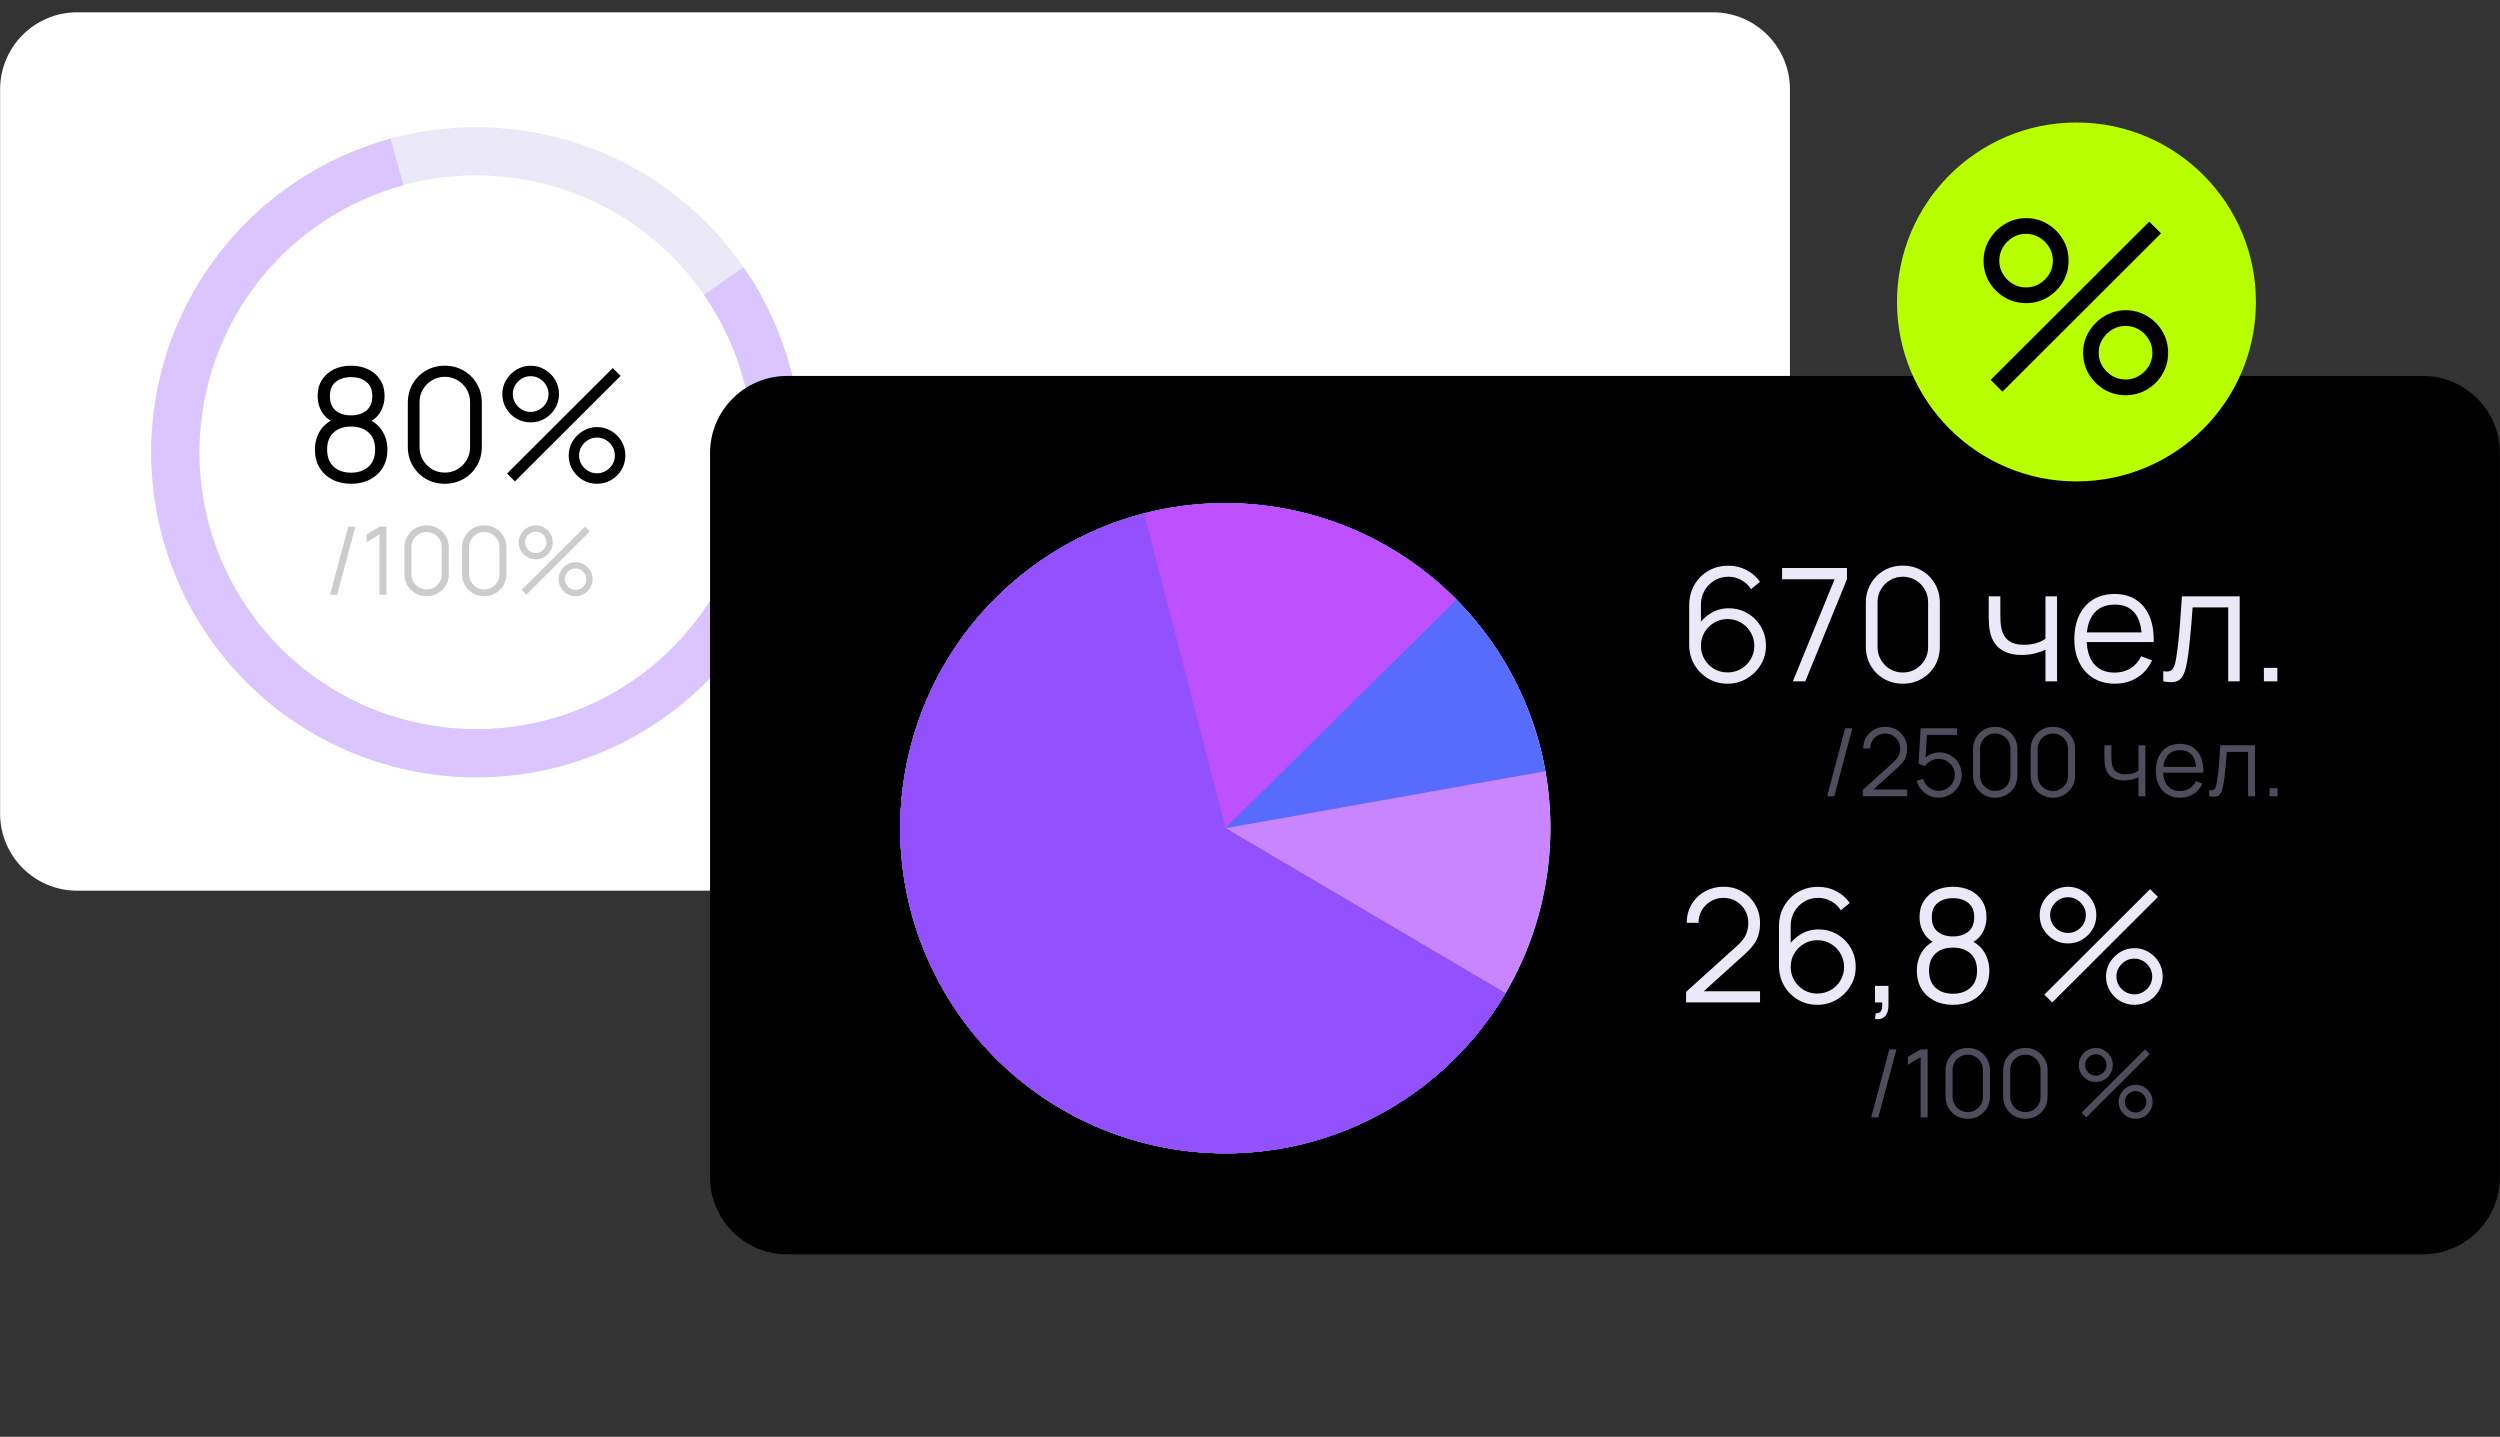 <?xml version="1.0" encoding="UTF-8"?> <svg xmlns="http://www.w3.org/2000/svg" width="696" height="400" viewBox="0 0 696 400" fill="none"><rect x="0" y="0" width="696" height="400" fill="#333333" stroke="none"/> <g clip-path="url(#clip0_7_1199)"> <path d="M476.847 3.425H21.5C9.64 3.425 0.026 13.039 0.026 24.899V226.496C0.026 238.356 9.64 247.971 21.5 247.971H476.847C488.707 247.971 498.321 238.356 498.321 226.496V24.899C498.321 13.039 488.707 3.425 476.847 3.425Z" fill="white"></path> <path d="M207.016 74.418C235.458 115.518 225.197 171.893 184.097 200.335C142.997 228.777 86.622 218.516 58.18 177.416C29.738 136.316 39.999 79.941 81.099 51.499C122.199 23.057 178.574 33.318 207.016 74.418ZM69.207 169.785C93.435 204.794 141.456 213.535 176.465 189.307C211.475 165.08 220.215 117.059 195.988 82.05C171.761 47.04 123.74 38.299 88.73 62.527C53.721 86.754 44.98 134.775 69.207 169.785Z" fill="#EBE9F7"></path> <path d="M207.016 74.419C217.946 90.213 223.567 109.075 223.067 128.275C222.566 147.476 215.97 166.02 204.232 181.223C192.494 196.427 176.223 207.501 157.774 212.844C139.325 218.188 119.654 217.523 101.608 210.946C83.562 204.369 68.077 192.221 57.392 176.259C46.708 160.298 41.379 141.351 42.176 122.16C42.974 102.97 49.856 84.531 61.828 69.51C73.799 54.49 90.239 43.669 108.769 38.611L112.3 51.549C96.516 55.857 82.512 65.075 72.315 77.869C62.117 90.663 56.255 106.37 55.575 122.717C54.896 139.064 59.436 155.203 68.537 168.799C77.638 182.395 90.829 192.743 106.2 198.346C121.573 203.948 138.328 204.515 154.043 199.963C169.759 195.412 183.618 185.978 193.617 173.028C203.615 160.077 209.234 144.282 209.661 127.926C210.087 111.57 205.299 95.504 195.988 82.05L207.016 74.419Z" fill="#DBC5FF"></path> <path d="M674.5 104.661H219.153C207.293 104.661 197.679 114.276 197.679 126.136V327.733C197.679 339.593 207.293 349.207 219.153 349.207H674.5C686.36 349.207 695.974 339.593 695.974 327.733V126.136C695.974 114.276 686.36 104.661 674.5 104.661Z" fill="black"></path> <path d="M415.544 179.079C443.987 220.179 433.725 276.554 392.625 304.996C351.525 333.438 295.15 323.177 266.708 282.077C238.266 240.977 248.527 184.602 289.627 156.16C330.727 127.718 387.102 137.979 415.544 179.079ZM277.736 274.446C301.963 309.455 349.984 318.196 384.994 293.969C420.003 269.741 428.744 221.72 404.516 186.711C380.289 151.701 332.268 142.96 297.258 167.188C262.249 191.415 253.508 239.436 277.736 274.446Z" fill="#EBE9F7"></path> <path d="M392.624 304.996C433.724 276.554 443.986 220.179 415.544 179.079C387.101 137.979 330.727 127.718 289.627 156.16C248.527 184.602 238.265 240.977 266.708 282.077C295.15 323.177 351.525 333.438 392.624 304.996Z" fill="#C984FF"></path> <path d="M419.091 276.531C408.309 294.824 391.438 308.744 371.429 315.854C351.42 322.965 329.548 322.813 309.64 315.424C289.732 308.037 273.055 293.884 262.529 275.442C252.002 257 248.296 235.444 252.058 214.545C255.82 193.647 266.811 174.736 283.108 161.123C299.405 147.51 319.97 140.061 341.204 140.079C362.439 140.098 382.991 147.583 399.264 161.224C415.538 174.866 426.496 193.795 430.221 214.7L341.126 230.579L419.091 276.531Z" fill="#576CFC"></path> <path d="M419.091 276.531C409.496 292.81 395.047 305.677 377.769 313.328C360.491 320.979 341.251 323.03 322.749 319.193C304.246 315.356 287.409 305.823 274.599 291.933C261.788 278.042 253.647 260.49 251.317 241.738C248.987 222.986 252.585 203.975 261.606 187.372C270.628 170.768 284.621 157.405 301.621 149.157C318.622 140.908 337.778 138.188 356.403 141.378C375.028 144.568 392.188 153.508 405.475 166.944L341.126 230.579L419.091 276.531Z" fill="#BD51FF"></path> <path d="M419.091 276.531C411.534 289.352 400.932 300.112 388.223 307.858C375.515 315.603 361.092 320.094 346.233 320.934C331.374 321.774 316.537 318.937 303.037 312.673C289.536 306.409 277.789 296.913 268.835 285.025C259.882 273.136 253.998 259.223 251.706 244.518C249.414 229.813 250.783 214.77 255.694 200.72C260.604 186.671 268.903 174.049 279.857 163.973C290.81 153.898 304.079 146.679 318.489 142.956L341.126 230.579L419.091 276.531Z" fill="#9250FF"></path> <path d="M419.091 276.531C411.534 289.352 400.932 300.112 388.223 307.858C375.515 315.603 361.092 320.094 346.233 320.934C331.374 321.774 316.537 318.937 303.037 312.673C289.536 306.409 277.789 296.913 268.835 285.025C259.882 273.136 253.998 259.223 251.706 244.518C249.414 229.813 250.783 214.77 255.694 200.72C260.604 186.671 268.903 174.049 279.857 163.973C290.81 153.898 304.079 146.679 318.489 142.956L341.126 230.579L419.091 276.531Z" fill="#9250FF"></path> <path d="M578.084 134.025C605.676 134.025 628.045 111.656 628.045 84.064C628.045 56.471 605.676 34.102 578.084 34.102C550.491 34.102 528.123 56.471 528.123 84.064C528.123 111.656 550.491 134.025 578.084 134.025Z" fill="#B8FF00"></path> <path d="M557.486 109.044L554.199 105.757L598.344 61.713L601.631 64.967L557.486 109.044ZM591.77 110.03C589.601 110.03 587.616 109.504 585.819 108.452C584.044 107.379 582.62 105.954 581.546 104.18C580.472 102.383 579.938 100.389 579.938 98.197C579.938 96.05 580.485 94.078 581.581 92.281C582.677 90.484 584.123 89.049 585.92 87.975C587.717 86.901 589.667 86.365 591.77 86.365C593.94 86.365 595.921 86.901 597.718 87.975C599.514 89.027 600.939 90.451 601.991 92.248C603.064 94.023 603.603 96.006 603.603 98.197C603.603 100.389 603.064 102.383 601.991 104.18C600.939 105.954 599.514 107.379 597.718 108.452C595.921 109.504 593.94 110.03 591.77 110.03ZM591.77 105.659C593.107 105.659 594.343 105.319 595.482 104.64C596.622 103.96 597.533 103.062 598.213 101.944C598.892 100.805 599.229 99.556 599.229 98.197C599.229 96.839 598.892 95.601 598.213 94.483C597.533 93.344 596.622 92.434 595.482 91.755C594.343 91.076 593.107 90.736 591.77 90.736C590.412 90.736 589.163 91.076 588.023 91.755C586.906 92.434 585.994 93.344 585.293 94.483C584.614 95.601 584.276 96.839 584.276 98.197C584.276 99.556 584.614 100.805 585.293 101.944C585.994 103.062 586.906 103.96 588.023 104.64C589.163 105.319 590.412 105.659 591.77 105.659ZM564.06 84.392C561.89 84.392 559.909 83.866 558.112 82.815C556.316 81.741 554.878 80.317 553.804 78.542C552.753 76.745 552.227 74.751 552.227 72.559C552.227 70.412 552.775 68.44 553.87 66.643C554.966 64.846 556.412 63.411 558.209 62.337C560.006 61.263 561.956 60.727 564.06 60.727C566.229 60.727 568.201 61.263 569.976 62.337C571.773 63.389 573.21 64.813 574.284 66.61C575.358 68.385 575.892 70.368 575.892 72.559C575.892 74.751 575.358 76.745 574.284 78.542C573.21 80.317 571.773 81.741 569.976 82.815C568.201 83.866 566.229 84.392 564.06 84.392ZM564.06 80.021C565.418 80.021 566.658 79.681 567.776 79.002C568.915 78.323 569.823 77.424 570.502 76.306C571.181 75.167 571.523 73.918 571.523 72.559C571.523 71.201 571.181 69.963 570.502 68.845C569.823 67.706 568.915 66.796 567.776 66.117C566.658 65.438 565.418 65.098 564.06 65.098C562.701 65.098 561.452 65.438 560.312 66.117C559.195 66.796 558.297 67.706 557.617 68.845C556.938 69.963 556.6 71.201 556.6 72.559C556.6 73.918 556.938 75.167 557.617 76.306C558.297 77.424 559.195 78.323 560.312 79.002C561.452 79.681 562.701 80.021 564.06 80.021Z" fill="black"></path> <path d="M97.735 134.682C95.763 134.682 94.017 134.287 92.498 133.498C90.993 132.709 89.81 131.607 88.948 130.189C88.1 128.758 87.677 127.085 87.677 125.171C87.677 123.214 88.151 121.476 89.101 119.956C90.051 118.422 91.497 117.261 93.44 116.472L93.396 117.743C91.774 117.144 90.54 116.165 89.693 114.807C88.846 113.448 88.422 111.944 88.422 110.293C88.422 108.54 88.824 107.035 89.627 105.779C90.43 104.508 91.526 103.529 92.914 102.842C94.316 102.156 95.923 101.812 97.735 101.812C99.546 101.812 101.153 102.156 102.556 102.842C103.958 103.529 105.061 104.508 105.864 105.779C106.668 107.035 107.07 108.54 107.07 110.293C107.07 111.944 106.661 113.441 105.842 114.785C105.039 116.129 103.805 117.115 102.139 117.743L102.03 116.472C103.972 117.247 105.426 118.4 106.39 119.934C107.369 121.468 107.858 123.214 107.858 125.171C107.858 127.085 107.428 128.758 106.566 130.189C105.703 131.607 104.513 132.709 102.994 133.498C101.474 134.287 99.721 134.682 97.735 134.682ZM97.735 131.592C99.721 131.592 101.336 131.044 102.577 129.948C103.819 128.838 104.44 127.246 104.44 125.171C104.44 123.068 103.826 121.476 102.599 120.394C101.372 119.299 99.751 118.751 97.735 118.751C95.719 118.751 94.105 119.299 92.892 120.394C91.679 121.476 91.073 123.068 91.073 125.171C91.073 127.246 91.687 128.838 92.914 129.948C94.141 131.044 95.748 131.592 97.735 131.592ZM97.735 115.639C99.488 115.639 100.912 115.194 102.008 114.303C103.103 113.397 103.651 112.061 103.651 110.293C103.651 108.525 103.103 107.203 102.008 106.327C100.912 105.436 99.488 104.99 97.735 104.99C95.982 104.99 94.557 105.436 93.462 106.327C92.38 107.203 91.84 108.525 91.84 110.293C91.84 112.061 92.38 113.397 93.462 114.303C94.557 115.194 95.982 115.639 97.735 115.639ZM123.836 134.682C121.893 134.682 120.14 134.229 118.577 133.323C117.028 132.418 115.801 131.19 114.896 129.642C113.99 128.079 113.537 126.326 113.537 124.383V112.111C113.537 110.169 113.99 108.423 114.896 106.874C115.801 105.312 117.028 104.077 118.577 103.171C120.14 102.266 121.893 101.812 123.836 101.812C125.779 101.812 127.525 102.266 129.073 103.171C130.636 104.077 131.871 105.312 132.777 106.874C133.682 108.423 134.135 110.169 134.135 112.111V124.383C134.135 126.326 133.682 128.079 132.777 129.642C131.871 131.19 130.636 132.418 129.073 133.323C127.525 134.229 125.779 134.682 123.836 134.682ZM123.836 131.57C125.136 131.57 126.319 131.256 127.386 130.628C128.452 129.985 129.3 129.131 129.928 128.064C130.556 126.998 130.87 125.822 130.87 124.536V111.958C130.87 110.658 130.556 109.475 129.928 108.408C129.3 107.342 128.452 106.495 127.386 105.866C126.319 105.224 125.136 104.902 123.836 104.902C122.536 104.902 121.353 105.224 120.286 105.866C119.22 106.495 118.373 107.342 117.745 108.408C117.116 109.475 116.802 110.658 116.802 111.958V124.536C116.802 125.822 117.116 126.998 117.745 128.064C118.373 129.131 119.22 129.985 120.286 130.628C121.353 131.256 122.536 131.57 123.836 131.57ZM143.354 134.024L141.163 131.833L170.591 102.47L172.783 104.639L143.354 134.024ZM166.209 134.682C164.763 134.682 163.44 134.331 162.243 133.63C161.059 132.914 160.11 131.964 159.394 130.781C158.678 129.583 158.32 128.254 158.32 126.793C158.32 125.362 158.685 124.047 159.416 122.849C160.147 121.651 161.111 120.694 162.308 119.978C163.506 119.262 164.807 118.904 166.209 118.904C167.655 118.904 168.977 119.262 170.175 119.978C171.373 120.679 172.323 121.629 173.024 122.827C173.739 124.01 174.098 125.332 174.098 126.793C174.098 128.254 173.739 129.583 173.024 130.781C172.323 131.964 171.373 132.914 170.175 133.63C168.977 134.331 167.655 134.682 166.209 134.682ZM166.209 131.767C167.1 131.767 167.926 131.541 168.685 131.088C169.445 130.635 170.051 130.036 170.504 129.291C170.957 128.532 171.183 127.699 171.183 126.793C171.183 125.888 170.957 125.062 170.504 124.317C170.051 123.557 169.445 122.951 168.685 122.498C167.926 122.045 167.1 121.819 166.209 121.819C165.303 121.819 164.47 122.045 163.711 122.498C162.966 122.951 162.36 123.557 161.892 124.317C161.439 125.062 161.213 125.888 161.213 126.793C161.213 127.699 161.439 128.532 161.892 129.291C162.36 130.036 162.966 130.635 163.711 131.088C164.47 131.541 165.303 131.767 166.209 131.767ZM147.736 117.59C146.29 117.59 144.968 117.239 143.77 116.538C142.573 115.822 141.615 114.872 140.9 113.689C140.199 112.491 139.848 111.162 139.848 109.701C139.848 108.27 140.213 106.955 140.944 105.757C141.674 104.559 142.638 103.602 143.836 102.886C145.034 102.171 146.334 101.812 147.736 101.812C149.183 101.812 150.497 102.171 151.681 102.886C152.879 103.587 153.836 104.537 154.551 105.735C155.267 106.918 155.625 108.24 155.625 109.701C155.625 111.162 155.267 112.491 154.551 113.689C153.836 114.872 152.879 115.822 151.681 116.538C150.497 117.239 149.183 117.59 147.736 117.59ZM147.736 114.675C148.642 114.675 149.468 114.449 150.213 113.996C150.972 113.543 151.579 112.944 152.031 112.199C152.484 111.44 152.711 110.607 152.711 109.701C152.711 108.796 152.484 107.97 152.031 107.225C151.579 106.465 150.972 105.859 150.213 105.406C149.468 104.953 148.642 104.727 147.736 104.727C146.831 104.727 145.998 104.953 145.238 105.406C144.493 105.859 143.894 106.465 143.442 107.225C142.989 107.97 142.762 108.796 142.762 109.701C142.762 110.607 142.989 111.44 143.442 112.199C143.894 112.944 144.493 113.543 145.238 113.996C145.998 114.449 146.831 114.675 147.736 114.675Z" fill="black"></path> <path d="M96.933 146.646H98.918L93.869 165.579H91.884L96.933 146.646ZM105.642 165.579V148.803L102.079 150.946V148.776L105.642 146.646H107.601V165.579H105.642ZM118.767 165.973C117.601 165.973 116.549 165.702 115.612 165.158C114.682 164.615 113.946 163.879 113.403 162.949C112.859 162.012 112.588 160.96 112.588 159.794V152.431C112.588 151.266 112.859 150.218 113.403 149.289C113.946 148.351 114.682 147.611 115.612 147.067C116.549 146.524 117.601 146.252 118.767 146.252C119.933 146.252 120.98 146.524 121.909 147.067C122.847 147.611 123.588 148.351 124.131 149.289C124.675 150.218 124.946 151.266 124.946 152.431V159.794C124.946 160.96 124.675 162.012 124.131 162.949C123.588 163.879 122.847 164.615 121.909 165.158C120.98 165.702 119.933 165.973 118.767 165.973ZM118.767 164.106C119.547 164.106 120.257 163.918 120.897 163.541C121.537 163.155 122.045 162.643 122.422 162.003C122.799 161.363 122.987 160.657 122.987 159.886V152.339C122.987 151.559 122.799 150.849 122.422 150.209C122.045 149.57 121.537 149.061 120.897 148.684C120.257 148.299 119.547 148.106 118.767 148.106C117.987 148.106 117.277 148.299 116.637 148.684C115.997 149.061 115.489 149.57 115.112 150.209C114.735 150.849 114.547 151.559 114.547 152.339V159.886C114.547 160.657 114.735 161.363 115.112 162.003C115.489 162.643 115.997 163.155 116.637 163.541C117.277 163.918 117.987 164.106 118.767 164.106ZM134.816 165.973C133.651 165.973 132.599 165.702 131.661 165.158C130.732 164.615 129.996 163.879 129.452 162.949C128.909 162.012 128.637 160.96 128.637 159.794V152.431C128.637 151.266 128.909 150.218 129.452 149.289C129.996 148.351 130.732 147.611 131.661 147.067C132.599 146.524 133.651 146.252 134.816 146.252C135.982 146.252 137.03 146.524 137.959 147.067C138.896 147.611 139.637 148.351 140.181 149.289C140.724 150.218 140.996 151.266 140.996 152.431V159.794C140.996 160.96 140.724 162.012 140.181 162.949C139.637 163.879 138.896 164.615 137.959 165.158C137.03 165.702 135.982 165.973 134.816 165.973ZM134.816 164.106C135.596 164.106 136.306 163.918 136.946 163.541C137.586 163.155 138.094 162.643 138.471 162.003C138.848 161.363 139.037 160.657 139.037 159.886V152.339C139.037 151.559 138.848 150.849 138.471 150.209C138.094 149.57 137.586 149.061 136.946 148.684C136.306 148.299 135.596 148.106 134.816 148.106C134.036 148.106 133.326 148.299 132.686 148.684C132.047 149.061 131.538 149.57 131.161 150.209C130.784 150.849 130.596 151.559 130.596 152.339V159.886C130.596 160.657 130.784 161.363 131.161 162.003C131.538 162.643 132.047 163.155 132.686 163.541C133.326 163.918 134.036 164.106 134.816 164.106ZM146.527 165.579L145.212 164.264L162.869 146.646L164.184 147.948L146.527 165.579ZM160.24 165.973C159.372 165.973 158.579 165.763 157.86 165.342C157.15 164.913 156.581 164.343 156.151 163.633C155.722 162.914 155.507 162.117 155.507 161.24C155.507 160.381 155.726 159.592 156.164 158.874C156.602 158.155 157.181 157.581 157.9 157.151C158.618 156.722 159.398 156.507 160.24 156.507C161.108 156.507 161.901 156.722 162.62 157.151C163.338 157.572 163.908 158.142 164.329 158.861C164.758 159.571 164.973 160.364 164.973 161.24C164.973 162.117 164.758 162.914 164.329 163.633C163.908 164.343 163.338 164.913 162.62 165.342C161.901 165.763 161.108 165.973 160.24 165.973ZM160.24 164.225C160.775 164.225 161.27 164.089 161.726 163.817C162.181 163.545 162.545 163.186 162.817 162.739C163.089 162.283 163.224 161.784 163.224 161.24C163.224 160.697 163.089 160.202 162.817 159.755C162.545 159.299 162.181 158.935 161.726 158.663C161.27 158.392 160.775 158.256 160.24 158.256C159.696 158.256 159.197 158.392 158.741 158.663C158.294 158.935 157.93 159.299 157.65 159.755C157.378 160.202 157.242 160.697 157.242 161.24C157.242 161.784 157.378 162.283 157.65 162.739C157.93 163.186 158.294 163.545 158.741 163.817C159.197 164.089 159.696 164.225 160.24 164.225ZM149.156 155.718C148.289 155.718 147.495 155.508 146.777 155.087C146.058 154.658 145.484 154.088 145.054 153.378C144.634 152.659 144.423 151.862 144.423 150.985C144.423 150.126 144.642 149.337 145.081 148.619C145.519 147.9 146.097 147.326 146.816 146.896C147.535 146.467 148.315 146.252 149.156 146.252C150.024 146.252 150.813 146.467 151.523 146.896C152.242 147.317 152.816 147.887 153.245 148.605C153.675 149.315 153.89 150.109 153.89 150.985C153.89 151.862 153.675 152.659 153.245 153.378C152.816 154.088 152.242 154.658 151.523 155.087C150.813 155.508 150.024 155.718 149.156 155.718ZM149.156 153.97C149.7 153.97 150.195 153.834 150.642 153.562C151.098 153.29 151.462 152.931 151.733 152.484C152.005 152.028 152.141 151.529 152.141 150.985C152.141 150.442 152.005 149.946 151.733 149.499C151.462 149.044 151.098 148.68 150.642 148.408C150.195 148.136 149.7 148.001 149.156 148.001C148.613 148.001 148.113 148.136 147.658 148.408C147.211 148.68 146.851 149.044 146.58 149.499C146.308 149.946 146.172 150.442 146.172 150.985C146.172 151.529 146.308 152.028 146.58 152.484C146.851 152.931 147.211 153.29 147.658 153.562C148.113 153.834 148.613 153.97 149.156 153.97Z" fill="black" fill-opacity="0.2"></path> <path d="M480.945 190.34C478.972 190.34 477.176 189.865 475.554 188.915C473.946 187.951 472.662 186.651 471.697 185.015C470.746 183.365 470.273 181.509 470.273 179.449V168.515C470.273 166.397 470.746 164.512 471.697 162.861C472.648 161.196 473.941 159.889 475.576 158.939C477.228 157.975 479.095 157.493 481.186 157.493C482.982 157.493 484.648 157.887 486.182 158.676C487.729 159.465 488.995 160.568 489.973 161.985L487.497 164.023C486.826 162.971 485.932 162.131 484.823 161.503C483.714 160.875 482.5 160.56 481.186 160.56C479.709 160.56 478.394 160.918 477.241 161.634C476.089 162.35 475.182 163.292 474.524 164.461C473.867 165.615 473.538 166.871 473.538 168.23V175.11L472.727 174.19C473.648 172.744 474.853 171.575 476.343 170.684C477.846 169.793 479.485 169.347 481.251 169.347C483.21 169.347 484.968 169.815 486.532 170.75C488.097 171.67 489.337 172.919 490.257 174.497C491.178 176.075 491.638 177.843 491.638 179.8C491.638 181.743 491.147 183.51 490.17 185.103C489.206 186.695 487.913 187.966 486.291 188.915C484.683 189.865 482.904 190.34 480.945 190.34ZM480.945 187.206C482.316 187.206 483.565 186.878 484.692 186.22C485.831 185.563 486.73 184.672 487.387 183.547C488.057 182.422 488.395 181.173 488.395 179.8C488.395 178.427 488.057 177.178 487.387 176.053C486.73 174.913 485.84 174.015 484.714 173.357C483.587 172.686 482.338 172.349 480.966 172.349C479.595 172.349 478.346 172.686 477.219 173.357C476.093 174.015 475.195 174.913 474.524 176.053C473.867 177.178 473.538 178.427 473.538 179.8C473.538 181.158 473.867 182.4 474.524 183.525C475.182 184.65 476.071 185.548 477.198 186.22C478.324 186.878 479.573 187.206 480.945 187.206ZM499.137 189.682L510.75 161.262H496.134V158.128H514.191V161.262L502.599 189.682H499.137ZM529.749 190.34C527.803 190.34 526.05 189.887 524.49 188.981C522.938 188.076 521.711 186.849 520.808 185.3C519.901 183.737 519.45 181.984 519.45 180.041V167.77C519.45 165.827 519.901 164.081 520.808 162.533C521.711 160.97 522.938 159.735 524.49 158.829C526.05 157.924 527.803 157.471 529.749 157.471C531.69 157.471 533.434 157.924 534.986 158.829C536.546 159.735 537.782 160.97 538.689 162.533C539.592 164.081 540.048 165.827 540.048 167.77V180.041C540.048 181.984 539.592 183.737 538.689 185.3C537.782 186.849 536.546 188.076 534.986 188.981C533.434 189.887 531.69 190.34 529.749 190.34ZM529.749 187.228C531.046 187.228 532.229 186.914 533.299 186.286C534.363 185.643 535.209 184.789 535.84 183.722C536.467 182.656 536.783 181.48 536.783 180.194V167.616C536.783 166.316 536.467 165.133 535.84 164.066C535.209 163 534.363 162.153 533.299 161.525C532.229 160.882 531.046 160.56 529.749 160.56C528.447 160.56 527.264 160.882 526.199 161.525C525.129 162.153 524.284 163 523.657 164.066C523.026 165.133 522.715 166.316 522.715 167.616V180.194C522.715 181.48 523.026 182.656 523.657 183.722C524.284 184.789 525.129 185.643 526.199 186.286C527.264 186.914 528.447 187.228 529.749 187.228ZM569.455 189.682V180.873C568.666 181.268 567.697 181.612 566.54 181.903C565.387 182.196 564.147 182.342 562.815 182.342C560.422 182.342 558.476 181.809 556.986 180.742C555.496 179.676 554.528 178.134 554.072 176.118C553.927 175.52 553.826 174.884 553.765 174.212C553.721 173.54 553.695 172.934 553.677 172.393C553.664 171.853 553.655 171.466 553.655 171.232V166.017H556.898V171.232C556.898 171.714 556.916 172.262 556.942 172.875C556.973 173.489 557.039 174.088 557.14 174.672C557.433 176.265 558.091 177.47 559.112 178.288C560.15 179.106 561.605 179.515 563.472 179.515C564.642 179.515 565.747 179.369 566.781 179.077C567.833 178.77 568.727 178.361 569.455 177.85V166.017H572.676V189.682H569.455ZM588.825 190.34C586.516 190.34 584.513 189.829 582.821 188.806C581.138 187.783 579.832 186.345 578.899 184.489C577.961 182.634 577.496 180.457 577.496 177.959C577.496 175.373 577.957 173.138 578.877 171.254C579.797 169.369 581.09 167.916 582.756 166.893C584.434 165.871 586.415 165.359 588.694 165.359C591.03 165.359 593.024 165.9 594.676 166.981C596.324 168.048 597.573 169.581 598.423 171.583C599.269 173.584 599.655 175.973 599.585 178.748H596.298V177.609C596.236 174.541 595.574 172.225 594.304 170.662C593.046 169.099 591.205 168.318 588.782 168.318C586.24 168.318 584.289 169.143 582.931 170.794C581.585 172.445 580.915 174.797 580.915 177.85C580.915 180.83 581.585 183.145 582.931 184.796C584.289 186.432 586.209 187.25 588.694 187.25C590.386 187.25 591.862 186.863 593.12 186.089C594.391 185.3 595.39 184.168 596.122 182.692L599.124 183.854C598.186 185.913 596.806 187.513 594.983 188.653C593.168 189.778 591.117 190.34 588.825 190.34ZM579.775 178.748V176.053H597.853V178.748H579.775ZM602.253 189.682V186.856C603.13 187.017 603.796 186.98 604.247 186.746C604.716 186.498 605.058 186.089 605.277 185.519C605.497 184.935 605.681 184.212 605.825 183.35C606.062 181.918 606.272 180.341 606.461 178.616C606.654 176.893 606.82 174.994 606.965 172.919C607.127 170.83 607.289 168.53 607.447 166.017H623.531V189.682H620.331V169.106H610.427C610.326 170.655 610.208 172.196 610.076 173.73C609.945 175.264 609.809 176.739 609.66 178.156C609.529 179.559 609.384 180.852 609.222 182.035C609.064 183.218 608.893 184.241 608.718 185.103C608.455 186.403 608.104 187.44 607.666 188.214C607.245 188.989 606.61 189.5 605.76 189.748C604.914 189.997 603.744 189.975 602.253 189.682ZM630.267 189.682V185.935H634.014V189.682H630.267Z" fill="#EBE9F7"></path> <path d="M513.713 202.743H515.698L510.649 221.676H508.664L513.713 202.743ZM518.595 221.663L518.608 219.901L527.167 212.17C527.904 211.504 528.39 210.873 528.627 210.277C528.872 209.672 528.995 209.041 528.995 208.383C528.995 207.603 528.811 206.898 528.443 206.267C528.074 205.636 527.579 205.136 526.957 204.768C526.335 204.391 525.638 204.202 524.866 204.202C524.06 204.202 523.341 204.395 522.71 204.781C522.079 205.167 521.58 205.675 521.211 206.306C520.852 206.937 520.677 207.625 520.686 208.37H518.713C518.713 207.222 518.985 206.192 519.529 205.281C520.072 204.369 520.808 203.655 521.737 203.137C522.666 202.612 523.718 202.349 524.893 202.349C526.041 202.349 527.071 202.62 527.982 203.164C528.903 203.698 529.626 204.426 530.152 205.346C530.686 206.258 530.954 207.275 530.954 208.397C530.954 209.185 530.857 209.882 530.665 210.487C530.481 211.083 530.187 211.64 529.784 212.157C529.389 212.665 528.885 213.191 528.272 213.734L520.672 220.598L520.37 219.809H530.954V221.663H518.595ZM539.706 222.07C538.724 222.07 537.817 221.869 536.984 221.465C536.152 221.062 535.442 220.506 534.854 219.796C534.267 219.086 533.846 218.27 533.592 217.35L535.446 216.85C535.612 217.534 535.915 218.126 536.353 218.625C536.791 219.116 537.304 219.498 537.891 219.769C538.487 220.041 539.11 220.177 539.758 220.177C540.6 220.177 541.354 219.975 542.02 219.572C542.695 219.16 543.229 218.617 543.624 217.942C544.018 217.267 544.215 216.526 544.215 215.72C544.215 214.887 544.009 214.138 543.598 213.472C543.186 212.797 542.642 212.262 541.967 211.868C541.292 211.473 540.556 211.276 539.758 211.276C538.864 211.276 538.093 211.473 537.444 211.868C536.796 212.253 536.279 212.74 535.893 213.327L534.131 212.591L534.71 202.743H544.82V204.597H535.564L536.524 203.69L536.011 212.091L535.525 211.447C536.068 210.824 536.726 210.338 537.497 209.987C538.268 209.637 539.079 209.462 539.929 209.462C541.095 209.462 542.147 209.742 543.085 210.303C544.023 210.855 544.768 211.605 545.32 212.551C545.872 213.498 546.148 214.554 546.148 215.72C546.148 216.877 545.854 217.937 545.267 218.902C544.68 219.857 543.9 220.624 542.927 221.202C541.954 221.781 540.88 222.07 539.706 222.07ZM555.474 222.07C554.308 222.07 553.257 221.798 552.319 221.255C551.39 220.712 550.653 219.975 550.11 219.046C549.567 218.108 549.295 217.056 549.295 215.891V208.528C549.295 207.362 549.567 206.315 550.11 205.386C550.653 204.448 551.39 203.707 552.319 203.164C553.257 202.62 554.308 202.349 555.474 202.349C556.64 202.349 557.687 202.62 558.616 203.164C559.554 203.707 560.295 204.448 560.838 205.386C561.382 206.315 561.654 207.362 561.654 208.528V215.891C561.654 217.056 561.382 218.108 560.838 219.046C560.295 219.975 559.554 220.712 558.616 221.255C557.687 221.798 556.64 222.07 555.474 222.07ZM555.474 220.203C556.254 220.203 556.964 220.015 557.604 219.638C558.244 219.252 558.752 218.739 559.129 218.1C559.506 217.46 559.695 216.754 559.695 215.983V208.436C559.695 207.656 559.506 206.946 559.129 206.306C558.752 205.666 558.244 205.158 557.604 204.781C556.964 204.395 556.254 204.202 555.474 204.202C554.694 204.202 553.984 204.395 553.344 204.781C552.704 205.158 552.196 205.666 551.819 206.306C551.442 206.946 551.254 207.656 551.254 208.436V215.983C551.254 216.754 551.442 217.46 551.819 218.1C552.196 218.739 552.704 219.252 553.344 219.638C553.984 220.015 554.694 220.203 555.474 220.203ZM571.523 222.07C570.357 222.07 569.305 221.798 568.368 221.255C567.439 220.712 566.702 219.975 566.159 219.046C565.615 218.108 565.344 217.056 565.344 215.891V208.528C565.344 207.362 565.615 206.315 566.159 205.386C566.702 204.448 567.439 203.707 568.368 203.164C569.305 202.62 570.357 202.349 571.523 202.349C572.689 202.349 573.736 202.62 574.665 203.164C575.603 203.707 576.344 204.448 576.887 205.386C577.431 206.315 577.702 207.362 577.702 208.528V215.891C577.702 217.056 577.431 218.108 576.887 219.046C576.344 219.975 575.603 220.712 574.665 221.255C573.736 221.798 572.689 222.07 571.523 222.07ZM571.523 220.203C572.303 220.203 573.013 220.015 573.653 219.638C574.293 219.252 574.801 218.739 575.178 218.1C575.555 217.46 575.743 216.754 575.743 215.983V208.436C575.743 207.656 575.555 206.946 575.178 206.306C574.801 205.666 574.293 205.158 573.653 204.781C573.013 204.395 572.303 204.202 571.523 204.202C570.743 204.202 570.033 204.395 569.393 204.781C568.753 205.158 568.245 205.666 567.868 206.306C567.491 206.946 567.303 207.656 567.303 208.436V215.983C567.303 216.754 567.491 217.46 567.868 218.1C568.245 218.739 568.753 219.252 569.393 219.638C570.033 220.015 570.743 220.203 571.523 220.203ZM595.347 221.676V216.39C594.873 216.627 594.29 216.833 593.598 217.008C592.906 217.184 592.16 217.271 591.363 217.271C589.925 217.271 588.76 216.951 587.866 216.311C586.972 215.672 586.389 214.747 586.117 213.537C586.029 213.178 585.968 212.797 585.933 212.393C585.907 211.99 585.889 211.626 585.88 211.302C585.872 210.978 585.867 210.746 585.867 210.605V207.476H587.813V210.605C587.813 210.895 587.822 211.223 587.839 211.591C587.857 211.96 587.896 212.319 587.958 212.67C588.133 213.625 588.527 214.348 589.141 214.839C589.763 215.33 590.635 215.575 591.757 215.575C592.458 215.575 593.12 215.488 593.743 215.312C594.374 215.128 594.908 214.883 595.347 214.576V207.476H597.279V221.676H595.347ZM606.969 222.07C605.584 222.07 604.383 221.763 603.367 221.15C602.359 220.536 601.574 219.673 601.013 218.56C600.452 217.447 600.172 216.141 600.172 214.642C600.172 213.09 600.448 211.749 601 210.619C601.552 209.488 602.328 208.616 603.327 208.002C604.335 207.389 605.523 207.082 606.89 207.082C608.293 207.082 609.489 207.406 610.48 208.055C611.47 208.695 612.219 209.615 612.728 210.816C613.236 212.017 613.468 213.45 613.425 215.115H611.452V214.431C611.417 212.591 611.019 211.201 610.256 210.264C609.502 209.326 608.398 208.857 606.943 208.857C605.418 208.857 604.248 209.352 603.432 210.342C602.626 211.333 602.223 212.744 602.223 214.576C602.223 216.364 602.626 217.753 603.432 218.744C604.248 219.725 605.4 220.216 606.89 220.216C607.907 220.216 608.792 219.984 609.546 219.519C610.309 219.046 610.909 218.367 611.347 217.482L613.148 218.178C612.588 219.414 611.759 220.374 610.664 221.058C609.577 221.733 608.345 222.07 606.969 222.07ZM601.539 215.115V213.498H612.386V215.115H601.539ZM615.029 221.676V219.98C615.555 220.076 615.953 220.054 616.225 219.914C616.506 219.765 616.711 219.519 616.843 219.178C616.974 218.827 617.084 218.393 617.172 217.876C617.312 217.017 617.439 216.07 617.553 215.036C617.667 214.002 617.768 212.862 617.855 211.618C617.952 210.364 618.048 208.984 618.145 207.476H627.795V221.676H625.875V209.33H619.933C619.871 210.259 619.801 211.184 619.722 212.104C619.643 213.025 619.56 213.91 619.472 214.76C619.394 215.601 619.306 216.377 619.21 217.087C619.113 217.797 619.012 218.411 618.907 218.928C618.749 219.708 618.539 220.33 618.276 220.795C618.022 221.259 617.641 221.566 617.132 221.715C616.624 221.864 615.923 221.851 615.029 221.676ZM631.836 221.676V219.427H634.084V221.676H631.836Z" fill="#D6CFFA" fill-opacity="0.37"></path> <path d="M469.397 279.065L469.419 276.128L483.684 263.244C484.911 262.134 485.722 261.082 486.116 260.088C486.524 259.08 486.73 258.029 486.73 256.933C486.73 255.633 486.423 254.457 485.809 253.405C485.196 252.353 484.372 251.52 483.333 250.907C482.294 250.279 481.133 249.965 479.849 249.965C478.503 249.965 477.307 250.286 476.255 250.929C475.203 251.572 474.371 252.419 473.757 253.471C473.157 254.523 472.868 255.669 472.881 256.911H469.594C469.594 254.998 470.045 253.281 470.952 251.762C471.86 250.243 473.087 249.052 474.634 248.19C476.181 247.313 477.934 246.875 479.893 246.875C481.808 246.875 483.522 247.328 485.042 248.234C486.576 249.125 487.781 250.337 488.658 251.871C489.548 253.391 489.995 255.085 489.995 256.955C489.995 258.27 489.832 259.431 489.512 260.439C489.206 261.432 488.715 262.36 488.044 263.222C487.387 264.069 486.546 264.946 485.524 265.851L472.859 277.29L472.355 275.975H489.995V279.065H469.397ZM505.938 279.744C503.966 279.744 502.169 279.269 500.548 278.32C498.939 277.356 497.655 276.056 496.691 274.419C495.74 272.769 495.267 270.913 495.267 268.853V257.919C495.267 255.801 495.74 253.916 496.691 252.266C497.642 250.6 498.935 249.293 500.57 248.343C502.222 247.379 504.089 246.897 506.179 246.897C507.976 246.897 509.641 247.291 511.175 248.08C512.722 248.869 513.989 249.972 514.966 251.389L512.49 253.427C511.82 252.375 510.926 251.535 509.817 250.907C508.708 250.279 507.494 249.965 506.179 249.965C504.702 249.965 503.388 250.323 502.235 251.038C501.082 251.755 500.175 252.697 499.518 253.865C498.86 255.02 498.532 256.276 498.532 257.634V264.515L497.721 263.594C498.641 262.148 499.847 260.98 501.337 260.088C502.84 259.197 504.479 258.752 506.245 258.752C508.204 258.752 509.961 259.219 511.526 260.154C513.091 261.074 514.331 262.323 515.251 263.901C516.172 265.479 516.632 267.247 516.632 269.204C516.632 271.147 516.141 272.915 515.164 274.507C514.199 276.1 512.906 277.371 511.285 278.32C509.677 279.269 507.897 279.744 505.938 279.744ZM505.938 276.611C507.31 276.611 508.559 276.282 509.685 275.624C510.825 274.967 511.723 274.076 512.381 272.951C513.051 271.827 513.389 270.578 513.389 269.204C513.389 267.831 513.051 266.582 512.381 265.457C511.723 264.318 510.834 263.419 509.707 262.762C508.581 262.09 507.332 261.754 505.96 261.754C504.588 261.754 503.339 262.09 502.213 262.762C501.087 263.419 500.188 264.318 499.518 265.457C498.86 266.582 498.532 267.831 498.532 269.204C498.532 270.563 498.86 271.805 499.518 272.929C500.175 274.054 501.065 274.953 502.191 275.624C503.317 276.282 504.567 276.611 505.938 276.611ZM522.005 283.666L522.202 282.067C522.789 282.111 523.21 281.994 523.473 281.716C523.736 281.439 523.898 281.066 523.955 280.599C524.016 280.131 524.029 279.628 523.999 279.087H522.005V274.463H525.752V279.963C525.752 281.307 525.41 282.315 524.722 282.987C524.051 283.659 523.144 283.886 522.005 283.666ZM543.707 279.744C541.735 279.744 539.986 279.35 538.47 278.561C536.962 277.772 535.779 276.669 534.92 275.252C534.07 273.821 533.649 272.148 533.649 270.234C533.649 268.277 534.122 266.538 535.073 265.019C536.02 263.485 537.466 262.323 539.412 261.535L539.368 262.806C537.747 262.207 536.511 261.228 535.665 259.869C534.815 258.511 534.394 257.006 534.394 255.355C534.394 253.602 534.793 252.098 535.599 250.841C536.401 249.57 537.497 248.592 538.886 247.905C540.289 247.219 541.893 246.875 543.707 246.875C545.517 246.875 547.125 247.219 548.528 247.905C549.93 248.592 551.03 249.57 551.837 250.841C552.639 252.098 553.042 253.602 553.042 255.355C553.042 257.006 552.63 258.504 551.815 259.847C551.008 261.191 549.777 262.178 548.111 262.806L548.002 261.535C549.943 262.309 551.398 263.463 552.363 264.997C553.34 266.531 553.831 268.277 553.831 270.234C553.831 272.148 553.397 273.821 552.538 275.252C551.674 276.669 550.482 277.772 548.966 278.561C547.445 279.35 545.692 279.744 543.707 279.744ZM543.707 276.654C545.692 276.654 547.305 276.107 548.55 275.011C549.79 273.901 550.412 272.309 550.412 270.234C550.412 268.13 549.799 266.538 548.572 265.457C547.345 264.361 545.723 263.814 543.707 263.814C541.691 263.814 540.074 264.361 538.864 265.457C537.65 266.538 537.046 268.13 537.046 270.234C537.046 272.309 537.659 273.901 538.886 275.011C540.113 276.107 541.717 276.654 543.707 276.654ZM543.707 260.702C545.46 260.702 546.884 260.257 547.98 259.365C549.076 258.46 549.624 257.123 549.624 255.355C549.624 253.588 549.076 252.266 547.98 251.389C546.884 250.498 545.46 250.052 543.707 250.052C541.954 250.052 540.53 250.498 539.434 251.389C538.352 252.266 537.813 253.588 537.813 255.355C537.813 257.123 538.352 258.46 539.434 259.365C540.53 260.257 541.954 260.702 543.707 260.702ZM571.348 279.087L569.156 276.895L598.585 247.532L600.777 249.702L571.348 279.087ZM594.203 279.744C592.757 279.744 591.437 279.393 590.237 278.692C589.053 277.977 588.107 277.027 587.388 275.844C586.674 274.646 586.314 273.317 586.314 271.856C586.314 270.424 586.682 269.109 587.41 267.911C588.142 266.713 589.106 265.757 590.302 265.041C591.503 264.325 592.8 263.967 594.203 263.967C595.649 263.967 596.972 264.325 598.169 265.041C599.37 265.742 600.316 266.692 601.018 267.889C601.736 269.073 602.091 270.395 602.091 271.856C602.091 273.317 601.736 274.646 601.018 275.844C600.316 277.027 599.37 277.977 598.169 278.692C596.972 279.393 595.649 279.744 594.203 279.744ZM594.203 276.83C595.097 276.83 595.921 276.604 596.679 276.15C597.441 275.698 598.046 275.099 598.498 274.354C598.953 273.594 599.177 272.761 599.177 271.856C599.177 270.95 598.953 270.124 598.498 269.379C598.046 268.62 597.441 268.014 596.679 267.561C595.921 267.108 595.097 266.881 594.203 266.881C593.3 266.881 592.467 267.108 591.705 267.561C590.96 268.014 590.355 268.62 589.886 269.379C589.435 270.124 589.207 270.95 589.207 271.856C589.207 272.761 589.435 273.594 589.886 274.354C590.355 275.099 590.96 275.698 591.705 276.15C592.467 276.604 593.3 276.83 594.203 276.83ZM575.73 262.652C574.284 262.652 572.965 262.302 571.764 261.6C570.568 260.885 569.612 259.935 568.894 258.752C568.192 257.554 567.842 256.225 567.842 254.764C567.842 253.332 568.21 252.017 568.937 250.819C569.669 249.622 570.633 248.665 571.83 247.949C573.031 247.233 574.328 246.875 575.73 246.875C577.177 246.875 578.491 247.233 579.675 247.949C580.875 248.65 581.831 249.6 582.545 250.797C583.264 251.981 583.619 253.303 583.619 254.764C583.619 256.225 583.264 257.554 582.545 258.752C581.831 259.935 580.875 260.885 579.675 261.6C578.491 262.302 577.177 262.652 575.73 262.652ZM575.73 259.738C576.637 259.738 577.461 259.512 578.206 259.058C578.969 258.606 579.574 258.007 580.025 257.262C580.481 256.502 580.704 255.669 580.704 254.764C580.704 253.858 580.481 253.032 580.025 252.287C579.574 251.528 578.969 250.922 578.206 250.469C577.461 250.016 576.637 249.789 575.73 249.789C574.828 249.789 573.995 250.016 573.232 250.469C572.487 250.922 571.891 251.528 571.435 252.287C570.984 253.032 570.756 253.858 570.756 254.764C570.756 255.669 570.984 256.502 571.435 257.262C571.891 258.007 572.487 258.606 573.232 259.058C573.995 259.512 574.828 259.738 575.73 259.738Z" fill="#EBE9F7"></path> <path d="M525.984 292.146H527.969L522.921 311.079H520.935L525.984 292.146ZM534.692 311.079V294.303L531.129 296.446V294.276L534.692 292.146H536.651V311.079H534.692ZM547.818 311.473C546.652 311.473 545.6 311.202 544.662 310.658C543.733 310.115 542.997 309.379 542.454 308.449C541.91 307.512 541.638 306.46 541.638 305.294V297.931C541.638 296.766 541.91 295.718 542.454 294.789C542.997 293.851 543.733 293.111 544.662 292.567C545.6 292.024 546.652 291.752 547.818 291.752C548.984 291.752 550.031 292.024 550.96 292.567C551.898 293.111 552.639 293.851 553.182 294.789C553.726 295.718 553.997 296.766 553.997 297.931V305.294C553.997 306.46 553.726 307.512 553.182 308.449C552.639 309.379 551.898 310.115 550.96 310.658C550.031 311.202 548.984 311.473 547.818 311.473ZM547.818 309.606C548.598 309.606 549.308 309.418 549.948 309.041C550.588 308.655 551.096 308.143 551.473 307.503C551.85 306.863 552.038 306.157 552.038 305.386V297.839C552.038 297.059 551.85 296.349 551.473 295.709C551.096 295.07 550.588 294.561 549.948 294.184C549.308 293.799 548.598 293.606 547.818 293.606C547.038 293.606 546.328 293.799 545.688 294.184C545.048 294.561 544.54 295.07 544.163 295.709C543.786 296.349 543.597 297.059 543.597 297.839V305.386C543.597 306.157 543.786 306.863 544.163 307.503C544.54 308.143 545.048 308.655 545.688 309.041C546.328 309.418 547.038 309.606 547.818 309.606ZM563.867 311.473C562.701 311.473 561.649 311.202 560.711 310.658C559.782 310.115 559.046 309.379 558.502 308.449C557.959 307.512 557.687 306.46 557.687 305.294V297.931C557.687 296.766 557.959 295.718 558.502 294.789C559.046 293.851 559.782 293.111 560.711 292.567C561.649 292.024 562.701 291.752 563.867 291.752C565.033 291.752 566.08 292.024 567.009 292.567C567.947 293.111 568.688 293.851 569.231 294.789C569.774 295.718 570.046 296.766 570.046 297.931V305.294C570.046 306.46 569.774 307.512 569.231 308.449C568.688 309.379 567.947 310.115 567.009 310.658C566.08 311.202 565.033 311.473 563.867 311.473ZM563.867 309.606C564.647 309.606 565.357 309.418 565.997 309.041C566.637 308.655 567.145 308.143 567.522 307.503C567.899 306.863 568.087 306.157 568.087 305.386V297.839C568.087 297.059 567.899 296.349 567.522 295.709C567.145 295.07 566.637 294.561 565.997 294.184C565.357 293.799 564.647 293.606 563.867 293.606C563.087 293.606 562.377 293.799 561.737 294.184C561.097 294.561 560.589 295.07 560.212 295.709C559.835 296.349 559.646 297.059 559.646 297.839V305.386C559.646 306.157 559.835 306.863 560.212 307.503C560.589 308.143 561.097 308.655 561.737 309.041C562.377 309.418 563.087 309.606 563.867 309.606ZM580.84 311.079L579.526 309.764L597.183 292.146L598.498 293.448L580.84 311.079ZM594.553 311.473C593.686 311.473 592.892 311.263 592.174 310.842C591.464 310.413 590.894 309.843 590.464 309.133C590.035 308.414 589.82 307.617 589.82 306.74C589.82 305.881 590.039 305.092 590.478 304.374C590.916 303.655 591.494 303.081 592.213 302.651C592.932 302.222 593.712 302.007 594.553 302.007C595.421 302.007 596.214 302.222 596.933 302.651C597.652 303.072 598.222 303.642 598.642 304.361C599.072 305.071 599.286 305.864 599.286 306.74C599.286 307.617 599.072 308.414 598.642 309.133C598.222 309.843 597.652 310.413 596.933 310.842C596.214 311.263 595.421 311.473 594.553 311.473ZM594.553 309.725C595.088 309.725 595.583 309.589 596.039 309.317C596.495 309.045 596.859 308.686 597.13 308.239C597.402 307.783 597.538 307.284 597.538 306.74C597.538 306.197 597.402 305.702 597.13 305.255C596.859 304.799 596.495 304.435 596.039 304.163C595.583 303.892 595.088 303.756 594.553 303.756C594.01 303.756 593.51 303.892 593.055 304.163C592.607 304.435 592.244 304.799 591.963 305.255C591.692 305.702 591.556 306.197 591.556 306.74C591.556 307.284 591.692 307.783 591.963 308.239C592.244 308.686 592.607 309.045 593.055 309.317C593.51 309.589 594.01 309.725 594.553 309.725ZM583.47 301.218C582.602 301.218 581.809 301.008 581.09 300.587C580.371 300.158 579.797 299.588 579.368 298.878C578.947 298.159 578.737 297.362 578.737 296.485C578.737 295.626 578.956 294.837 579.394 294.119C579.832 293.4 580.411 292.826 581.13 292.396C581.848 291.967 582.628 291.752 583.47 291.752C584.338 291.752 585.126 291.967 585.836 292.396C586.555 292.817 587.129 293.387 587.559 294.105C587.988 294.815 588.203 295.609 588.203 296.485C588.203 297.362 587.988 298.159 587.559 298.878C587.129 299.588 586.555 300.158 585.836 300.587C585.126 301.008 584.338 301.218 583.47 301.218ZM583.47 299.47C584.013 299.47 584.509 299.334 584.956 299.062C585.411 298.79 585.775 298.431 586.047 297.984C586.319 297.528 586.454 297.029 586.454 296.485C586.454 295.942 586.319 295.446 586.047 294.999C585.775 294.544 585.411 294.18 584.956 293.908C584.509 293.636 584.013 293.501 583.47 293.501C582.926 293.501 582.427 293.636 581.971 293.908C581.524 294.18 581.165 294.544 580.893 294.999C580.621 295.446 580.485 295.942 580.485 296.485C580.485 297.029 580.621 297.528 580.893 297.984C581.165 298.431 581.524 298.79 581.971 299.062C582.427 299.334 582.926 299.47 583.47 299.47Z" fill="#D6CFFA" fill-opacity="0.37"></path> </g> <defs> <clipPath id="clip0_7_1199"> <rect width="173.987" height="99.812" fill="white" transform="translate(0.026) scale(4)"></rect> </clipPath> </defs> </svg> 